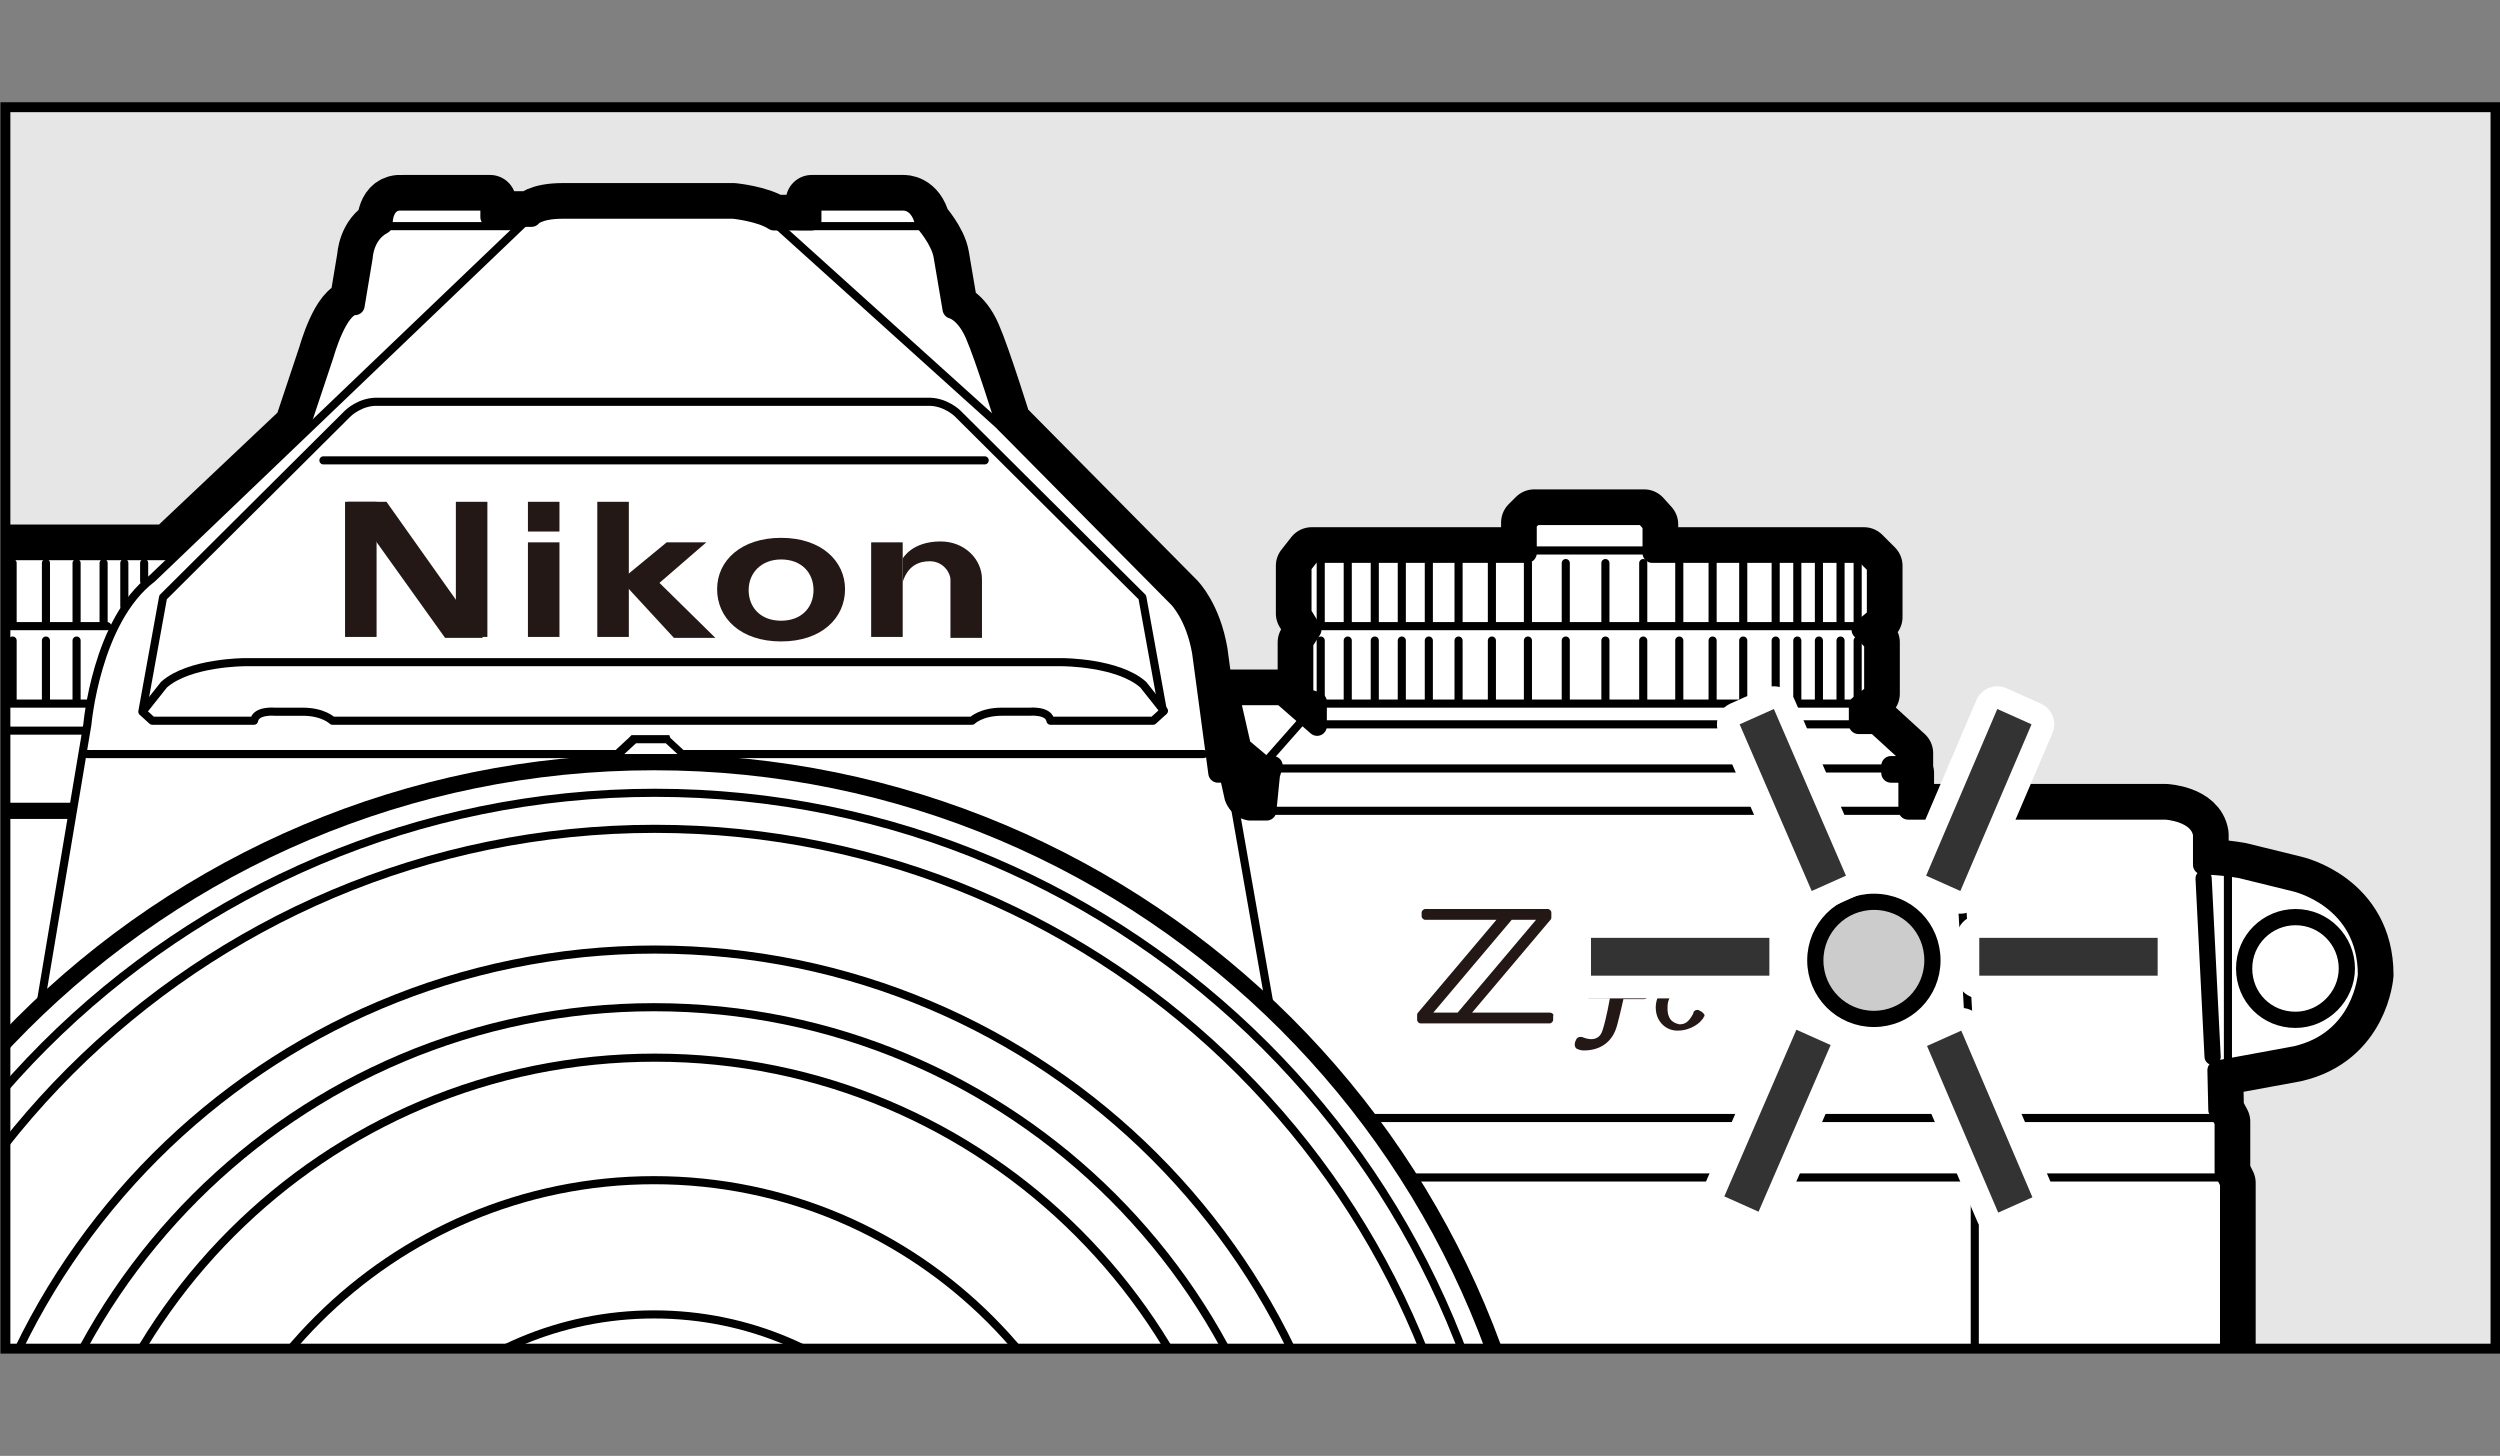 <?xml version="1.0" encoding="utf-8"?>
<!-- Generator: Adobe Illustrator 24.2.3, SVG Export Plug-In . SVG Version: 6.00 Build 0)  -->
<svg version="1.1" id="レイヤー_5" xmlns="http://www.w3.org/2000/svg" xmlns:xlink="http://www.w3.org/1999/xlink" x="0px"
	 y="0px" width="277.5px" height="161.6px" viewBox="0 0 277.5 161.6" style="enable-background:new 0 0 277.5 161.6;"
	 xml:space="preserve">
<rect x="0" y="0" width="277.5" height="161.6" fill="#808080" stroke="none"/>
<style type="text/css">
	.st0{clip-path:url(#SVGID_2_);}
	.st1{fill:#FFFFFF;stroke:#000000;stroke-width:5.76;stroke-linecap:round;stroke-linejoin:round;}
	.st2{fill:#FFFFFF;stroke:#000000;stroke-width:2.16;stroke-linecap:round;stroke-linejoin:round;}
	.st3{fill:#FFFFFF;stroke:#000000;stroke-width:0.9;stroke-linecap:round;stroke-linejoin:round;}
	.st4{fill:none;stroke:#000000;stroke-width:1.8;stroke-linecap:round;stroke-linejoin:round;}
	.st5{fill:none;stroke:#000000;stroke-width:0.9;stroke-linecap:round;stroke-linejoin:round;}
	.st6{fill:#CCCCCC;stroke:#000000;stroke-width:1.8;stroke-linecap:round;stroke-linejoin:round;}
	.st7{fill:none;stroke:#000000;stroke-width:0.9;stroke-linecap:round;}
	.st8{fill:url(#SVGID_3_);stroke:#000000;stroke-width:1.8;stroke-linecap:round;stroke-linejoin:round;}
	.st9{fill:#FFFFFF;stroke:#000000;stroke-width:1.8;stroke-linecap:round;stroke-linejoin:round;}
	.st10{fill:none;stroke:#000000;stroke-width:1.8;stroke-linejoin:round;}
	.st11{fill:#231815;}
	.st12{fill:#FFFFFF;}
	.st13{fill:none;stroke:#FFFFFF;stroke-width:5.04;stroke-linecap:round;stroke-linejoin:round;}
	.st14{fill:#333333;}
</style>
<defs>
	<rect id="SVGID_1_" x="0.6" y="11.9" width="276.4" height="137.8"/>
</defs>
<use xlink:href="#SVGID_1_"  style="overflow:visible;fill:#E6E6E6;"/>
<clipPath id="SVGID_2_">
	<use xlink:href="#SVGID_1_"  style="overflow:visible;"/>
</clipPath>
<g id="Gray_x5F_Back" class="st0">
</g>
<g id="Body" class="st0">
	<g>
		<path class="st1" d="M247.5,271.8V131.3l-0.6-1.2v-5.6l-0.7-1.3l-0.1-4.4l8.7-1.6c7.5-1.7,8-9,8-9c0-8.5-8-10.3-8-10.3l-6.1-1.5
			c-2.3-0.4-4.2-0.4-4.2-0.4v-3.4c-0.4-2.5-4.1-2.7-4.1-2.7h-28.6v-4.1h-1.9v-0.8h1.8v-1.4l-3.5-3.2h-1.9v-2.1l1.7-1.3v-5.7
			l-1.4-1.4l1.7-1.4v-5.7l-1.4-1.4h-23.5v-3.2l-0.9-1h-12.2l-0.8,0.8v3.4h-23.9l-1.1,1.4v5.3l1.1,1.8l-0.9,1.4v6.1l1.5,0.5v2.7
			l-3.9-3.4h-5.8l1.3,5.7l2.5,2.1h2.8v1h-2.1l-0.4,4h-1.9c-1.3-0.2-1.7-1.5-1.7-1.5l-0.6-2.7h-1.2l-1.8-13.4c-0.7-4.1-2.6-6-2.6-6
			l-19.2-19.4c0,0-2.3-7.4-3.4-9.9c-1.1-2.5-2.5-2.8-2.5-2.8l-1-5.9c-0.3-1.8-2.1-3.8-2.1-3.8c-0.6-2.4-2.3-2.3-2.3-2.3H90.1v2.2
			h-4.2c-1.5-1-4.5-1.3-4.5-1.3h-8.1H62.5c-2.9,0-3.5,0.9-3.5,0.9h-4.6v-1.8h-9.7c-2.3-0.2-2.2,2.6-2.2,2.6
			c-2.1,1.1-2.2,3.6-2.2,3.6l-0.9,5.4c-1.9,0-3.4,5.4-3.4,5.4l-2.7,8.1L18.8,61.1H-2v-3.4l-1-0.8h-11.9l-0.8,0.8v3.4h-23.8l-1.5,1.4
			v5.7l1,1.3l-0.9,1.5v5.7l2,1.3v2.7h-1.6l-0.6,8.8h-4.2v-2.8l0.7-3l-0.4-13.5l-2-1.7h-4.7v-2.3l-6.1-2.3h-13.4l-6,2.3v2.3h-4.6
			l-2,1.7l-0.7,6.4h-36.3l-1.4,1.4v5.7l1.4,1.4h2.3v4.3h-10c-4.5,0.5-4,2.2-4,2.2l-0.6,4.3h-1.1l-8.4,1.3c-8.3,2.5-8,9.6-8,9.6
			c0.6,8.7,8,10,8,10l8.4,1.6l-0.2,5.1h-1.4v147.6l2.5,13.8l2.6,3.8h373l3.6-5.2L247.5,271.8z"/>
		<path class="st2" d="M247.5,271.8V131.3l-0.6-1.2v-5.6l-0.7-1.3l-0.1-4.4l8.7-1.6c7.5-1.7,8-9,8-9c0-8.5-8-10.3-8-10.3l-6.1-1.5
			c-2.3-0.4-4.2-0.4-4.2-0.4v-3.4c-0.4-2.5-4.1-2.7-4.1-2.7h-28.6v-4.1h-1.9v-0.8h1.8v-1.4l-3.5-3.2h-1.9v-2.1l1.7-1.3v-5.7
			l-1.4-1.4l1.7-1.4v-5.7l-1.4-1.4h-23.5v-3.2l-0.9-1h-12.2l-0.8,0.8v3.4h-23.9l-1.1,1.4v5.3l1.1,1.8l-0.9,1.4v6.1l1.5,0.5v2.7
			l-3.9-3.4h-5.8l1.3,5.7l2.5,2.1h1l-0.3,1l0,0l-0.4,4h-1.9c-1.3-0.2-1.7-1.5-1.7-1.5l-0.6-2.7h-1.2l-1.8-13.4c-0.7-4.1-2.6-6-2.6-6
			l-19.2-19.4c0,0-2.3-7.4-3.4-9.9c-1.1-2.5-2.5-2.8-2.5-2.8l-1-5.9c-0.3-1.8-2.1-3.8-2.1-3.8c-0.6-2.4-2.3-2.3-2.3-2.3H90.1v2.2
			h-4.2c-1.5-1-4.5-1.3-4.5-1.3h-8.1H62.5c-2.9,0-3.5,0.9-3.5,0.9h-4.6v-1.8h-9.7c-2.3-0.2-2.2,2.6-2.2,2.6
			c-2.1,1.1-2.2,3.6-2.2,3.6l-0.9,5.4c-1.9,0-3.4,5.4-3.4,5.4l-2.7,8.1L18.8,61.1H-2v-3.4l-1-0.8h-11.9l-0.8,0.8v3.4h-23.8l-1.5,1.4
			v5.7l1,1.3l-0.9,1.5v5.7l2,1.3v2.7h-1.6l-0.6,8.8h-4.2v-2.8l0.7-3l-0.4-13.5l-2-1.7h-4.7v-2.3l-6.1-2.3h-13.4l-6,2.3v2.3h-4.6
			l-2,1.7l-0.7,6.4h-36.3l-1.4,1.4v5.7l1.4,1.4h2.3v4.3h-10c-4.5,0.5-4,2.2-4,2.2l-0.6,4.3h-1.1l-8.4,1.3c-8.3,2.5-8,9.6-8,9.6
			c0.6,8.7,8,10,8,10l8.4,1.6l-0.2,5.1h-1.4v147.6l2.5,13.8l2.6,3.8h373l3.6-5.2L247.5,271.8z"/>
		<path class="st3" d="M-70,82.8c0,0-0.1,0.9,2.2,1.1c0,0,1.3,0,2-0.7h2c0,0,0.7,0.5,2,0.7c1.3,0.2,2.8-0.1,3.2-1.5V72
			c0,0,0-0.9-1.6-1.4h-8.3c0,0-1.5,0.1-1.5,2.1V82.8z"/>
		<g>
			<g>
				<path class="st4" d="M165.2,184c0,51.2-41.5,92.8-92.8,92.8c-51.2,0-92.8-41.5-92.8-92.8c0-51.2,41.5-92.8,92.8-92.8
					C123.7,91.2,165.2,132.8,165.2,184z"/>
				<path class="st5" d="M149.4,184c0,42.5-34.5,77-77,77c-42.5,0-77-34.5-77-77c0-42.5,34.5-77,77-77
					C115,107,149.4,141.5,149.4,184z"/>
				<path class="st4" d="M119.2,241.3c13.6-11.1,23.1-26.9,26.2-44.9h3.1c0.7-4,1-8.2,1-12.4c0-19.4-7.2-37.1-19-50.6l-2.3,1.9
					c-13-14.8-31.8-24.4-52.9-25.2v-3c-0.9,0-1.8-0.1-2.7-0.1c-17.5,0-33.7,5.9-46.6,15.7l1.8,2.5C13.8,135.7,3.8,151,0.1,168.7
					l-2.9-0.9C-4,173-4.6,178.4-4.6,184c0,19.1,6.9,36.5,18.4,49.9l2.5-1.8c11.7,13.6,28.2,22.9,46.9,25.2v3.1
					c3,0.4,6.1,0.6,9.2,0.6c18.4,0,35.2-6.4,48.5-17.2L119.2,241.3z"/>
			</g>
			<path class="st3" d="M119.2,241.3c13.6-11.1,23.1-26.9,26.2-44.9h3.1c0.7-4,1-8.2,1-12.4c0-19.4-7.2-37.1-19-50.6l-2.3,1.9
				c-13-14.8-31.8-24.4-52.9-25.2v-3c-0.9,0-1.8-0.1-2.7-0.1c-17.5,0-33.7,5.9-46.6,15.7l1.8,2.5C13.8,135.7,3.8,151,0.1,168.7
				l-2.9-0.9C-4,173-4.6,178.4-4.6,184c0,19.1,6.9,36.5,18.4,49.9l2.5-1.8c11.7,13.6,28.2,22.9,46.9,25.2v3.1c3,0.4,6.1,0.6,9.2,0.6
				c18.4,0,35.2-6.4,48.5-17.2L119.2,241.3z"/>
		</g>
		<path class="st4" d="M137.1,111.6c0,1.2-1,2.2-2.2,2.2c-1.2,0-2.2-1-2.2-2.2c0-1.2,1-2.2,2.2-2.2
			C136.1,109.4,137.1,110.4,137.1,111.6z"/>
		<g>
			<path class="st4" d="M-44,117.5c0,1.4-1,2.6-2.2,2.6h-36.6c-1.2,0-2.2-1.2-2.2-2.6v-5.3c0-1.4,1-2.6,2.2-2.6h36.6
				c1.2,0,2.2,1.2,2.2,2.6V117.5z"/>
			<g>
				<line class="st5" x1="-83.4" y1="109.7" x2="-83.4" y2="120"/>
				<line class="st5" x1="-81" y1="109.7" x2="-81" y2="120"/>
				<line class="st5" x1="-77.9" y1="109.7" x2="-77.9" y2="120"/>
				<line class="st5" x1="-74" y1="109.7" x2="-74" y2="120"/>
				<line class="st5" x1="-70" y1="109.7" x2="-70" y2="120"/>
				<line class="st5" x1="-45.8" y1="109.7" x2="-45.8" y2="120"/>
				<line class="st5" x1="-48.2" y1="109.7" x2="-48.2" y2="120"/>
				<line class="st5" x1="-51.3" y1="109.7" x2="-51.3" y2="120"/>
				<line class="st5" x1="-55.2" y1="109.7" x2="-55.2" y2="120"/>
				<line class="st5" x1="-59.2" y1="109.7" x2="-59.2" y2="120"/>
				<line class="st5" x1="-64.9" y1="109.7" x2="-64.9" y2="120"/>
			</g>
		</g>
		<path class="st6" d="M214.5,106.6c0,3.6-2.9,6.5-6.5,6.5c-3.6,0-6.5-2.9-6.5-6.5c0-3.6,2.9-6.5,6.5-6.5
			C211.7,100.1,214.5,103,214.5,106.6z"/>
		<path class="st7" d="M117.8,212.2c0,4.9-4.1,9-9,9H36c-4.9,0-9-4-9-9v-56.5c0-4.9,4-9,9-9h72.9c4.9,0,9,4,9,9V212.2z"/>
		<linearGradient id="SVGID_3_" gradientUnits="userSpaceOnUse" x1="39.315" y1="217.112" x2="105.522" y2="150.905">
			<stop  offset="3.030300e-02" style="stop-color:#333333"/>
			<stop  offset="0.558" style="stop-color:#CCCCCC"/>
			<stop  offset="1" style="stop-color:#333333"/>
		</linearGradient>
		<rect x="34.9" y="155.4" class="st8" width="75.1" height="57.3"/>
		<g>
			<path class="st5" d="M41.6,127.2c0,1.1-0.9,1.9-1.9,1.9c-1.1,0-1.9-0.9-1.9-1.9c0-1.1,0.9-1.9,1.9-1.9
				C40.7,125.2,41.6,126.1,41.6,127.2z"/>
			<path class="st5" d="M47.7,123.8c0,1.1-0.9,1.9-1.9,1.9c-1.1,0-1.9-0.9-1.9-1.9c0-1.1,0.9-1.9,1.9-1.9
				C46.9,121.8,47.7,122.7,47.7,123.8z"/>
			<path class="st5" d="M54.2,121.2c0,1.1-0.9,1.9-1.9,1.9c-1.1,0-1.9-0.9-1.9-1.9c0-1.1,0.9-1.9,1.9-1.9
				C53.4,119.3,54.2,120.2,54.2,121.2z"/>
			<path class="st5" d="M60.9,119.5c0,1.1-0.9,1.9-1.9,1.9c-1.1,0-1.9-0.9-1.9-1.9c0-1.1,0.9-1.9,1.9-1.9
				C60,117.6,60.9,118.5,60.9,119.5z"/>
			<path class="st5" d="M67.5,118.6c0,1.1-0.9,1.9-1.9,1.9c-1.1,0-1.9-0.9-1.9-1.9c0-1.1,0.9-1.9,1.9-1.9
				C66.7,116.7,67.5,117.5,67.5,118.6z"/>
			<path class="st5" d="M74.6,118.2c0,1.1-0.9,1.9-1.9,1.9c-1.1,0-1.9-0.9-1.9-1.9c0-1.1,0.9-1.9,1.9-1.9
				C73.7,116.3,74.6,117.1,74.6,118.2z"/>
			<path class="st5" d="M81.5,118.6c0,1.1-0.9,1.9-1.9,1.9c-1.1,0-1.9-0.9-1.9-1.9c0-1.1,0.9-1.9,1.9-1.9
				C80.7,116.7,81.5,117.5,81.5,118.6z"/>
			<path class="st5" d="M88.3,119.9c0,1.1-0.9,1.9-1.9,1.9c-1.1,0-1.9-0.9-1.9-1.9c0-1.1,0.9-1.9,1.9-1.9
				C87.4,118,88.3,118.8,88.3,119.9z"/>
			<path class="st5" d="M94.9,121.5c0,1.1-0.9,1.9-1.9,1.9c-1.1,0-1.9-0.9-1.9-1.9c0-1.1,0.9-1.9,1.9-1.9
				C94,119.5,94.9,120.4,94.9,121.5z"/>
			<path class="st5" d="M101.5,124.1c0,1.1-0.9,1.9-1.9,1.9c-1.1,0-1.9-0.9-1.9-1.9c0-1.1,0.9-1.9,1.9-1.9
				C100.6,122.2,101.5,123.1,101.5,124.1z"/>
			<path class="st5" d="M107.1,127.2c0,1.1-0.9,1.9-1.9,1.9c-1.1,0-1.9-0.9-1.9-1.9c0-1.1,0.9-1.9,1.9-1.9
				C106.2,125.2,107.1,126.1,107.1,127.2z"/>
			<path class="st5" d="M106.8,124.6L106.8,124.6c-10-6.1-21.8-9.5-34.3-9.5c-12.5,0-24.3,3.5-34.3,9.5c-0.9,0.5-1.5,1.5-1.5,2.6
				c0,1.7,1.3,3,3,3c0.6,0,1.2-0.2,1.7-0.5c9.1-5.4,19.7-8.6,31-8.6c11.3,0,21.9,3.1,30.9,8.5c0.5,0.4,1.1,0.6,1.8,0.6
				c1.7,0,3.1-1.4,3.1-3C108.2,126.1,107.6,125.1,106.8,124.6z"/>
		</g>
		<path class="st7" d="M12.4,184c0-33.2,26.9-60,60-60c33.2,0,60,26.9,60,60c0,33.2-26.9,60-60,60C39.3,244,12.4,217.2,12.4,184z"/>
		<path class="st7" d="M34,230.2H19.2c-3.9,0-7-3.2-7-7v-78.6c0-3.9,3.2-7,7-7h15.3"/>
		<path class="st7" d="M110.3,137.4h15.2c3.9,0,7,3.2,7,7v78.6c0,3.9-3.2,7-7,7h-14.7"/>
		<path class="st5" d="M160,183.7c0,1.5-1.2,2.7-2.7,2.7c-1.5,0-2.7-1.2-2.7-2.7c0-1.5,1.2-2.7,2.7-2.7
			C158.7,181,160,182.2,160,183.7z"/>
		<path class="st5" d="M-25.5,183.8c0-54.2,44-98.2,98.2-98.2c54.2,0,98.2,44,98.2,98.2c0,54.2-44,98.2-98.2,98.2
			C18.4,282-25.5,238-25.5,183.8z"/>
		<path class="st9" d="M176.5,183.7c0-3.9,3.2-7.1,7.1-7.1c3.9,0,7.1,3.2,7.1,7.1c0,3.9-3.2,7.1-7.1,7.1
			C179.7,190.8,176.5,187.6,176.5,183.7z"/>
		<path class="st5" d="M170,169.6h14.2c7.8,0,14.2,6.4,14.2,14.2l0,0c0,7.8-6.4,14.2-14.2,14.2H170"/>
		<path class="st9" d="M-41.8,237.9c0-4.8,3.9-8.7,8.7-8.7c4.8,0,8.7,3.9,8.7,8.7c0,4.8-3.9,8.8-8.7,8.8
			C-37.9,246.6-41.8,242.7-41.8,237.9z"/>
		<path class="st5" d="M-45.9,237.9c0-7.1,5.8-12.9,12.9-12.9c7.1,0,12.9,5.8,12.9,12.9c0,7.1-5.8,12.9-12.9,12.9
			C-40.2,250.8-45.9,245-45.9,237.9z"/>
		<path class="st5" d="M172.6,183.7c0-6.1,5-11.1,11.1-11.1c6.1,0,11.1,4.9,11.1,11.1c0,6.1-5,11.1-11.1,11.1
			C177.6,194.8,172.6,189.8,172.6,183.7z"/>
		<line class="st5" x1="-134" y1="123.9" x2="-5.9" y2="123.9"/>
		<line class="st5" x1="-135.2" y1="130.7" x2="-10.2" y2="130.7"/>
		<line class="st5" x1="206.2" y1="62.5" x2="206.2" y2="69.5"/>
		<line class="st5" x1="204.3" y1="62.5" x2="204.3" y2="69.3"/>
		<line class="st5" x1="199.5" y1="62.5" x2="199.5" y2="69.3"/>
		<line class="st5" x1="197.1" y1="62.5" x2="197.1" y2="69.3"/>
		<line class="st5" x1="201.9" y1="62.5" x2="201.9" y2="69.3"/>
		<line class="st5" x1="193.5" y1="62.5" x2="193.5" y2="69.3"/>
		<line class="st5" x1="190.1" y1="62.5" x2="190.1" y2="69.3"/>
		<line class="st5" x1="186.4" y1="62.5" x2="186.4" y2="69.3"/>
		<line class="st5" x1="182.4" y1="62.5" x2="182.4" y2="69.3"/>
		<line class="st5" x1="178.2" y1="62.5" x2="178.2" y2="69.3"/>
		<line class="st5" x1="173.8" y1="62.5" x2="173.8" y2="69.3"/>
		<line class="st5" x1="169.6" y1="62.5" x2="169.6" y2="69.3"/>
		<line class="st5" x1="165.6" y1="62.5" x2="165.6" y2="69.3"/>
		<line class="st5" x1="161.9" y1="62.5" x2="161.9" y2="69.3"/>
		<line class="st5" x1="158.6" y1="62.5" x2="158.6" y2="69.3"/>
		<line class="st5" x1="155.6" y1="62.5" x2="155.6" y2="69.3"/>
		<line class="st5" x1="152.6" y1="62.5" x2="152.6" y2="69.3"/>
		<line class="st5" x1="149.6" y1="62.5" x2="149.6" y2="69.3"/>
		<line class="st5" x1="146.6" y1="62.5" x2="146.6" y2="69.3"/>
		<line class="st5" x1="206.2" y1="71.1" x2="206.2" y2="78.1"/>
		<line class="st5" x1="204.3" y1="71.1" x2="204.3" y2="77.9"/>
		<line class="st5" x1="199.5" y1="71.1" x2="199.5" y2="77.9"/>
		<line class="st5" x1="197.1" y1="71.1" x2="197.1" y2="77.9"/>
		<line class="st5" x1="201.9" y1="71.1" x2="201.9" y2="77.9"/>
		<line class="st5" x1="193.5" y1="71.1" x2="193.5" y2="77.9"/>
		<line class="st5" x1="190.1" y1="71.1" x2="190.1" y2="77.9"/>
		<line class="st5" x1="186.4" y1="71.1" x2="186.4" y2="77.9"/>
		<line class="st5" x1="182.4" y1="71.1" x2="182.4" y2="77.9"/>
		<line class="st5" x1="178.2" y1="71.1" x2="178.2" y2="77.9"/>
		<line class="st5" x1="173.8" y1="71.1" x2="173.8" y2="77.9"/>
		<line class="st5" x1="169.6" y1="71.1" x2="169.6" y2="77.9"/>
		<line class="st5" x1="165.6" y1="71.1" x2="165.6" y2="77.9"/>
		<line class="st5" x1="161.9" y1="71.1" x2="161.9" y2="77.9"/>
		<line class="st5" x1="158.6" y1="71.1" x2="158.6" y2="77.9"/>
		<line class="st5" x1="155.6" y1="71.1" x2="155.6" y2="77.9"/>
		<line class="st5" x1="152.6" y1="71.1" x2="152.6" y2="77.9"/>
		<line class="st5" x1="149.6" y1="71.1" x2="149.6" y2="77.9"/>
		<line class="st5" x1="146.6" y1="71.1" x2="146.6" y2="77.9"/>
		<line class="st5" x1="207" y1="69.5" x2="144.7" y2="69.5"/>
		<line class="st5" x1="205.8" y1="78.1" x2="146.6" y2="78.1"/>
		<line class="st5" x1="205.8" y1="80.4" x2="146" y2="80.4"/>
		<line class="st5" x1="209.8" y1="85.3" x2="141.2" y2="85.3"/>
		<line class="st5" x1="212.5" y1="90" x2="138.6" y2="90"/>
		<line class="st5" x1="182.8" y1="61.1" x2="169.8" y2="61.1"/>
		<line class="st4" x1="-132.5" y1="97.5" x2="-133.5" y2="117.4"/>
		<line class="st5" x1="-135.2" y1="96.7" x2="-135.2" y2="117.9"/>
		<path class="st4" d="M-137,107.6c0-3.2-2.6-5.7-5.7-5.7c-3.2,0-5.7,2.6-5.7,5.7c0,3.2,2.6,5.7,5.7,5.7
			C-139.6,113.3-137,110.7-137,107.6z"/>
		<line class="st4" x1="244.6" y1="97.5" x2="245.6" y2="117.3"/>
		<line class="st5" x1="247.3" y1="96.7" x2="247.3" y2="117.9"/>
		<path class="st4" d="M249.1,107.5c0-3.2,2.6-5.7,5.7-5.7c3.2,0,5.7,2.6,5.7,5.7s-2.6,5.7-5.7,5.7
			C251.6,113.2,249.1,110.7,249.1,107.5z"/>
		<line class="st5" x1="-39.2" y1="62.5" x2="-39.2" y2="69.5"/>
		<line class="st5" x1="-37.2" y1="62.5" x2="-37.2" y2="69.3"/>
		<line class="st5" x1="-32.4" y1="62.5" x2="-32.4" y2="69.3"/>
		<line class="st5" x1="-30" y1="62.5" x2="-30" y2="69.3"/>
		<line class="st5" x1="-34.8" y1="62.5" x2="-34.8" y2="69.3"/>
		<line class="st5" x1="-26.4" y1="62.5" x2="-26.4" y2="69.3"/>
		<line class="st5" x1="-23" y1="62.5" x2="-23" y2="69.3"/>
		<line class="st5" x1="-19.3" y1="62.5" x2="-19.3" y2="69.3"/>
		<line class="st5" x1="-15.4" y1="62.5" x2="-15.4" y2="69.3"/>
		<line class="st5" x1="-11.1" y1="62.5" x2="-11.1" y2="69.3"/>
		<line class="st5" x1="-6.8" y1="62.5" x2="-6.8" y2="69.3"/>
		<line class="st5" x1="-2.6" y1="62.5" x2="-2.6" y2="69.3"/>
		<line class="st5" x1="1.4" y1="62.5" x2="1.4" y2="69.3"/>
		<line class="st5" x1="5.1" y1="62.5" x2="5.1" y2="69.3"/>
		<line class="st5" x1="8.5" y1="62.5" x2="8.5" y2="69.3"/>
		<line class="st5" x1="11.5" y1="62.5" x2="11.5" y2="69.3"/>
		<line class="st5" x1="13.8" y1="62.5" x2="13.8" y2="67.3"/>
		<line class="st5" x1="16" y1="62.5" x2="16" y2="64.5"/>
		<line class="st5" x1="-39.2" y1="71.1" x2="-39.2" y2="78.1"/>
		<line class="st5" x1="-37.2" y1="71.1" x2="-37.2" y2="77.9"/>
		<line class="st5" x1="-32.4" y1="71.1" x2="-32.4" y2="77.9"/>
		<line class="st5" x1="-30" y1="71.1" x2="-30" y2="77.9"/>
		<line class="st5" x1="-34.8" y1="71.1" x2="-34.8" y2="77.9"/>
		<line class="st5" x1="-26.4" y1="71.1" x2="-26.4" y2="77.9"/>
		<line class="st5" x1="-23" y1="71.1" x2="-23" y2="77.9"/>
		<line class="st5" x1="-19.3" y1="71.1" x2="-19.3" y2="77.9"/>
		<line class="st5" x1="-15.4" y1="71.1" x2="-15.4" y2="77.9"/>
		<line class="st5" x1="-11.1" y1="71.1" x2="-11.1" y2="77.9"/>
		<line class="st5" x1="-6.8" y1="71.1" x2="-6.8" y2="77.9"/>
		<line class="st5" x1="-2.6" y1="71.1" x2="-2.6" y2="77.9"/>
		<line class="st5" x1="1.4" y1="71.1" x2="1.4" y2="77.9"/>
		<line class="st5" x1="5.1" y1="71.1" x2="5.1" y2="77.9"/>
		<line class="st5" x1="8.5" y1="71.1" x2="8.5" y2="77.9"/>
		<line class="st5" x1="-40" y1="69.5" x2="11.9" y2="69.5"/>
		<line class="st5" x1="-77" y1="68.8" x2="-51.6" y2="68.8"/>
		<line class="st5" x1="-77" y1="66.1" x2="-51.6" y2="66.1"/>
		<line class="st5" x1="-38.7" y1="78.1" x2="9.9" y2="78.1"/>
		<line class="st5" x1="-38.1" y1="81.1" x2="9.4" y2="81.1"/>
		<line class="st5" x1="-15.2" y1="61.1" x2="-2.2" y2="61.1"/>
		<line class="st5" x1="-66.1" y1="74" x2="-68" y2="74"/>
		<line class="st5" x1="-60.9" y1="74" x2="-62.7" y2="74"/>
		<path class="st5" d="M-69.6,71.8l0.9,1.7c0,0,0.4,0.6,0.4,1.6v6.5c0,0-0.1,0.9-0.6,0.9h-1"/>
		<path class="st5" d="M-64.6,71.8c0,0-1,0-1.3,1.5v10"/>
		<path class="st5" d="M-59.6,71.8l-0.9,1.7c0,0-0.4,0.6-0.4,1.6v6.5c0,0,0.1,0.9,0.6,0.9h1"/>
		<path class="st5" d="M-64.6,71.8c0,0,1.4,0,1.3,1.5v10"/>
		<line class="st5" x1="-83.5" y1="87" x2="-46" y2="87"/>
		<polyline class="st4" points="-110.1,89.7 -109.9,86.8 -109.4,85.8 -95.4,85.8 -94.8,86.3 -94.8,89.7 		"/>
		<line class="st10" x1="-118.3" y1="90" x2="7.8" y2="90"/>
		<path class="st5" d="M4.3,112.6l5.4-32.2c0,0,1-11.5,7.2-16.2l41.6-39.8"/>
		<line class="st5" x1="43" y1="25.1" x2="57.5" y2="25.1"/>
		<line class="st5" x1="88.6" y1="25.1" x2="103.1" y2="25.1"/>
		<line class="st5" x1="85.3" y1="24.1" x2="119.9" y2="55.3"/>
		<path class="st5" d="M73.5,44.6h29.4c2-0.1,3.4,1.3,3.4,1.3l20.5,20.4l2.3,12.7l-1.1,1h-11.4c-0.2-1.2-2.3-1-2.3-1h-3.1
			c-2.3,0-3.3,1-3.3,1H74.8h-4.5H36.9c0,0-1-1-3.3-1h-3.1c0,0-2.1-0.2-2.3,1H16.9l-1.1-1l2.3-12.7l20.5-20.4c0,0,1.4-1.4,3.4-1.3
			h29.4H73.5z"/>
		<path class="st5" d="M129.2,78.9l-2.3-2.9c-2.8-2.5-9-2.5-9-2.5H75.5h-6.1H27.2c0,0-6.2,0-9,2.5l-2.3,2.9"/>
		<line class="st5" x1="-120.3" y1="78.2" x2="-120.3" y2="85.3"/>
		<line class="st5" x1="-118.4" y1="78.2" x2="-118.4" y2="85"/>
		<line class="st5" x1="-113.6" y1="78.2" x2="-113.6" y2="85"/>
		<line class="st5" x1="-111.2" y1="78.2" x2="-111.2" y2="85"/>
		<line class="st5" x1="-116" y1="78.2" x2="-116" y2="85"/>
		<line class="st5" x1="-107.6" y1="78.2" x2="-107.6" y2="85"/>
		<line class="st5" x1="-104.2" y1="78.2" x2="-104.2" y2="85"/>
		<line class="st5" x1="-100.5" y1="78.2" x2="-100.5" y2="85"/>
		<line class="st5" x1="-96.5" y1="78.2" x2="-96.5" y2="85"/>
		<line class="st5" x1="-92.3" y1="78.2" x2="-92.3" y2="85"/>
		<line class="st5" x1="-87.9" y1="78.2" x2="-87.9" y2="85"/>
		<polyline class="st4" points="-84.3,76.1 -84.4,84.3 -83.8,86.3 -83.8,89.7 		"/>
		<line class="st5" x1="-119.9" y1="85.3" x2="-84.9" y2="85.3"/>
		<line class="st5" x1="35.9" y1="51.1" x2="109.3" y2="51.1"/>
		<line class="st5" x1="9.7" y1="83.7" x2="133.6" y2="83.7"/>
		<line class="st5" x1="-101" y1="93.3" x2="-102.7" y2="123.8"/>
		<line class="st5" x1="-102.9" y1="132" x2="-102.9" y2="287.2"/>
		<line class="st5" x1="217.4" y1="93.3" x2="219.1" y2="123.8"/>
		<line class="st5" x1="219.2" y1="132" x2="219.2" y2="287.2"/>
		<line class="st5" x1="-135.6" y1="265.3" x2="17.8" y2="265.3"/>
		<line class="st5" x1="-135.6" y1="271.7" x2="28.9" y2="271.7"/>
		<line class="st5" x1="247.4" y1="265.3" x2="128.5" y2="265.3"/>
		<line class="st5" x1="247.4" y1="271.7" x2="117.5" y2="271.7"/>
		<line class="st5" x1="-135.6" y1="284.7" x2="245.2" y2="284.7"/>
		<line class="st5" x1="150.7" y1="124.1" x2="246.9" y2="124.1"/>
		<line class="st5" x1="155.3" y1="130.7" x2="247" y2="130.7"/>
		<line class="st5" x1="141.2" y1="113.1" x2="136.6" y2="86.9"/>
		<line class="st5" x1="140.2" y1="84.9" x2="144.7" y2="79.8"/>
		<line class="st5" x1="-85.4" y1="123.9" x2="-85.4" y2="116.6"/>
		<line class="st5" x1="-43.5" y1="123.9" x2="-43.5" y2="116.6"/>
	</g>
</g>
<g id="Silk" class="st0">
	<g>
		<g>
			<rect x="38.3" y="55.7" class="st11" width="3.5" height="15"/>
			<rect x="50.6" y="55.7" class="st11" width="3.5" height="15"/>
			<rect x="58.6" y="60.2" class="st11" width="3.5" height="10.5"/>
			<rect x="96.7" y="60.2" class="st11" width="3.5" height="10.5"/>
			<rect x="58.6" y="55.7" class="st11" width="3.5" height="3.3"/>
			<rect x="66.3" y="55.7" class="st11" width="3.5" height="15"/>
			<path class="st11" d="M100.2,62c0,0,1-1.9,4.2-1.9c2.7,0,4.6,2,4.6,4.2c0,2.1,0,6.5,0,6.5h-3.5c0,0,0-5.9,0-6.5
				c0-0.6-0.7-2-2.3-2c-1.1,0-2.4,0.4-3,2.3V62z"/>
			<path class="st11" d="M93.8,65.4c0,3.2-2.6,5.8-7.1,5.8c-4.5,0-7.1-2.6-7.1-5.8c0-3.2,2.7-5.7,7.1-5.7
				C91.2,59.7,93.8,62.3,93.8,65.4z M86.7,62.1c-2.2,0-3.6,1.5-3.6,3.4c0,1.9,1.3,3.4,3.6,3.4c2.3,0,3.6-1.5,3.6-3.4
				C90.3,63.6,89,62.1,86.7,62.1z"/>
			<polygon class="st11" points="74,60.2 68.9,64.4 74.8,70.8 79.4,70.8 73.2,64.7 78.4,60.2 			"/>
			<path class="st11" d="M74.3,60.2"/>
			<polygon class="st11" points="53.6,70.8 49.4,70.8 38.6,55.7 42.9,55.7 			"/>
		</g>
		<g>
			<path class="st11" d="M172,112.4L172,112.4h-8.6l8.7-10.3c0.1-0.1,0.1-0.2,0.1-0.3v-0.5c0-0.2-0.2-0.4-0.4-0.4h-13.6
				c-0.2,0-0.4,0.2-0.4,0.4v0.4c0,0.2,0.2,0.4,0.4,0.4l0,0h7.9l-8.7,10.3c-0.1,0.1-0.1,0.2-0.1,0.3v0.5c0,0.2,0.2,0.4,0.4,0.4H172
				c0.2,0,0.4-0.2,0.4-0.4v-0.4C172.5,112.6,172.3,112.4,172,112.4z M159.1,112.4l8.7-10.3h2.7l-8.7,10.3H159.1z"/>
			<path class="st11" d="M183.3,105.6c0.2,0,0.4,0.2,0.4,0.4c0,0.1,0,0.2-0.1,0.3c-0.1,0.2-0.3,0.3-0.5,0.4c-0.1,0-0.1,0.1-0.2,0.1
				c-0.1,0-0.2,0-0.2,0c-0.3,0-0.6-0.1-0.8-0.1c-0.2,0-0.4,0.1-0.6,0.5c-0.3,0.7-0.8,2-0.9,2.7h2.2l0,0c0.2,0,0.4,0.2,0.4,0.4
				c0,0,0,0.1,0,0.1l-0.1,0.2c-0.1,0.2-0.2,0.3-0.4,0.3l0,0h-2.3c0,0-0.4,1.8-0.7,2.9c-0.5,1.9-1.9,2.8-3.7,2.8
				c-0.3,0-0.6-0.1-0.8-0.2c-0.1-0.1-0.2-0.2-0.2-0.4c0,0,0-0.1,0-0.1c0-0.2,0.1-0.4,0.2-0.6c0.1-0.1,0.2-0.2,0.4-0.2
				c0.1,0,0.1,0,0.2,0c1.4,0.6,2.1,0,2.3-0.8c0.4-1.2,0.8-3.5,0.8-3.5h-2.3l0,0c-0.2,0-0.4-0.2-0.4-0.4c0,0,0-0.1,0-0.1l0.1-0.2
				c0.1-0.2,0.2-0.3,0.4-0.3h0h2.5c0.6-2.6,1.2-3.4,2.1-3.9c0.7-0.4,1.4-0.5,2-0.5C183.3,105.6,183.3,105.6,183.3,105.6z"/>
			<path class="st11" d="M188,112.3c0.1-0.1,0.2-0.2,0.4-0.2c0.1,0,0.1,0,0.1,0c0.2,0.1,0.4,0.2,0.5,0.3c0.1,0.1,0.2,0.2,0.2,0.3
				c0,0.1,0,0.1-0.1,0.2c0,0.1-0.1,0.2-0.2,0.3c-0.1,0.2-1.1,1.2-2.7,1.2c-1.3,0-2.3-1-2.4-2.3c-0.2-1.9,1.7-3.8,3.4-3.8
				c0.8,0,1.4,0.2,1.7,0.5c0.1,0.1,0.2,0.2,0.2,0.4c0,0.2-0.1,0.3-0.3,0.4c-0.2,0.1-0.3,0.1-0.5,0.2c0,0-0.1,0-0.1,0
				c0,0-0.1,0-0.1,0c0,0,0,0,0,0c-0.4-0.1-0.7-0.5-1-0.5c-0.8,0-2,1.2-2,2.4c-0.1,1.8,1,1.9,1.3,2c0.6,0,1-0.2,1.5-1.1
				C188,112.4,188,112.3,188,112.3z"/>
		</g>
	</g>
</g>
<g id="Lens" class="st0">
	<g>
		<g>
			<polygon class="st12" points="68.2,84.2 70.4,82 74.1,82 76.3,84.2 			"/>
			<path d="M73.9,82.5l1.3,1.2h-5.9l1.3-1.2H73.9 M74.3,81.6h-0.4h-3.4h-0.4l-0.3,0.3l-1.3,1.2L67,84.6h2.2h5.9h2.2l-1.6-1.5
				l-1.3-1.2L74.3,81.6L74.3,81.6z"/>
		</g>
		<path class="st9" d="M-26.6,183.8c0-54.8,44.4-99.2,99.2-99.2c54.8,0,99.2,44.4,99.2,99.2S127.5,283,72.7,283
			C17.9,283-26.6,238.6-26.6,183.8z"/>
		<path class="st7" d="M34.7,183.8c0-21,17-37.9,37.9-37.9c21,0,37.9,17,37.9,37.9s-17,37.9-37.9,37.9
			C51.7,221.7,34.7,204.7,34.7,183.8z"/>
		<path class="st7" d="M19.8,183.8c0-29.2,23.7-52.8,52.8-52.8c29.2,0,52.8,23.7,52.8,52.8s-23.7,52.8-52.8,52.8
			C43.5,236.6,19.8,213,19.8,183.8z"/>
		<path class="st7" d="M6.3,183.8c0-36.7,29.7-66.4,66.4-66.4c36.7,0,66.4,29.7,66.4,66.4s-29.7,66.4-66.4,66.4
			C36,250.1,6.3,220.4,6.3,183.8z"/>
		<path class="st7" d="M-5.7,183.8c0-43.3,35.1-78.4,78.4-78.4c43.3,0,78.4,35.1,78.4,78.4s-35.1,78.4-78.4,78.4
			C29.4,262.2-5.7,227.1-5.7,183.8z"/>
		<path class="st7" d="M-19.1,183.8C-19.1,133.1,22,92,72.7,92c50.7,0,91.8,41.1,91.8,91.8s-41.1,91.8-91.8,91.8
			C22,275.6-19.1,234.5-19.1,183.8z"/>
		<path class="st7" d="M-23.1,183.8c0-52.9,42.9-95.8,95.8-95.8c52.9,0,95.8,42.9,95.8,95.8c0,52.9-42.9,95.8-95.8,95.8
			C19.8,279.6-23.1,236.7-23.1,183.8z"/>
		<path class="st7" d="M0.6,183.8c0-39.8,32.3-72,72-72c39.8,0,72,32.2,72,72c0,39.8-32.3,72-72,72C32.9,255.8,0.6,223.6,0.6,183.8z
			"/>
	</g>
</g>
<g class="st0">
	<g>
		<path class="st13" d="M204.9,97.2l-3.8,1.7l-8-18.5l3.8-1.7L204.9,97.2z"/>
		<path class="st14" d="M204.9,97.2l-3.8,1.7l-8-18.5l3.8-1.7L204.9,97.2z"/>
	</g>
	<g>
		<path class="st13" d="M217.6,98.9l-3.8-1.7l7.9-18.5l3.8,1.7L217.6,98.9z"/>
		<path class="st14" d="M217.6,98.9l-3.8-1.7l7.9-18.5l3.8,1.7L217.6,98.9z"/>
	</g>
	<g>
		<path class="st13" d="M176.6,108.3v-4.2h19.8v4.2H176.6z"/>
		<path class="st14" d="M176.6,108.3v-4.2h19.8v4.2H176.6z"/>
	</g>
	<g>
		<path class="st13" d="M219.7,108.3v-4.2h19.8v4.2H219.7z"/>
		<path class="st14" d="M219.7,108.3v-4.2h19.8v4.2H219.7z"/>
	</g>
	<g>
		<path class="st13" d="M195.2,134.5l-3.8-1.7l8-18.5l3.8,1.7L195.2,134.5z"/>
		<path class="st14" d="M195.2,134.5l-3.8-1.7l8-18.5l3.8,1.7L195.2,134.5z"/>
	</g>
	<g>
		<path class="st13" d="M225.6,132.9l-3.8,1.7l-7.9-18.5l3.8-1.7L225.6,132.9z"/>
		<path class="st14" d="M225.6,132.9l-3.8,1.7l-7.9-18.5l3.8-1.7L225.6,132.9z"/>
	</g>
</g>
<use xlink:href="#SVGID_1_"  style="overflow:visible;fill:none;stroke:#000000;stroke-width:1.1;"/>
</svg>

